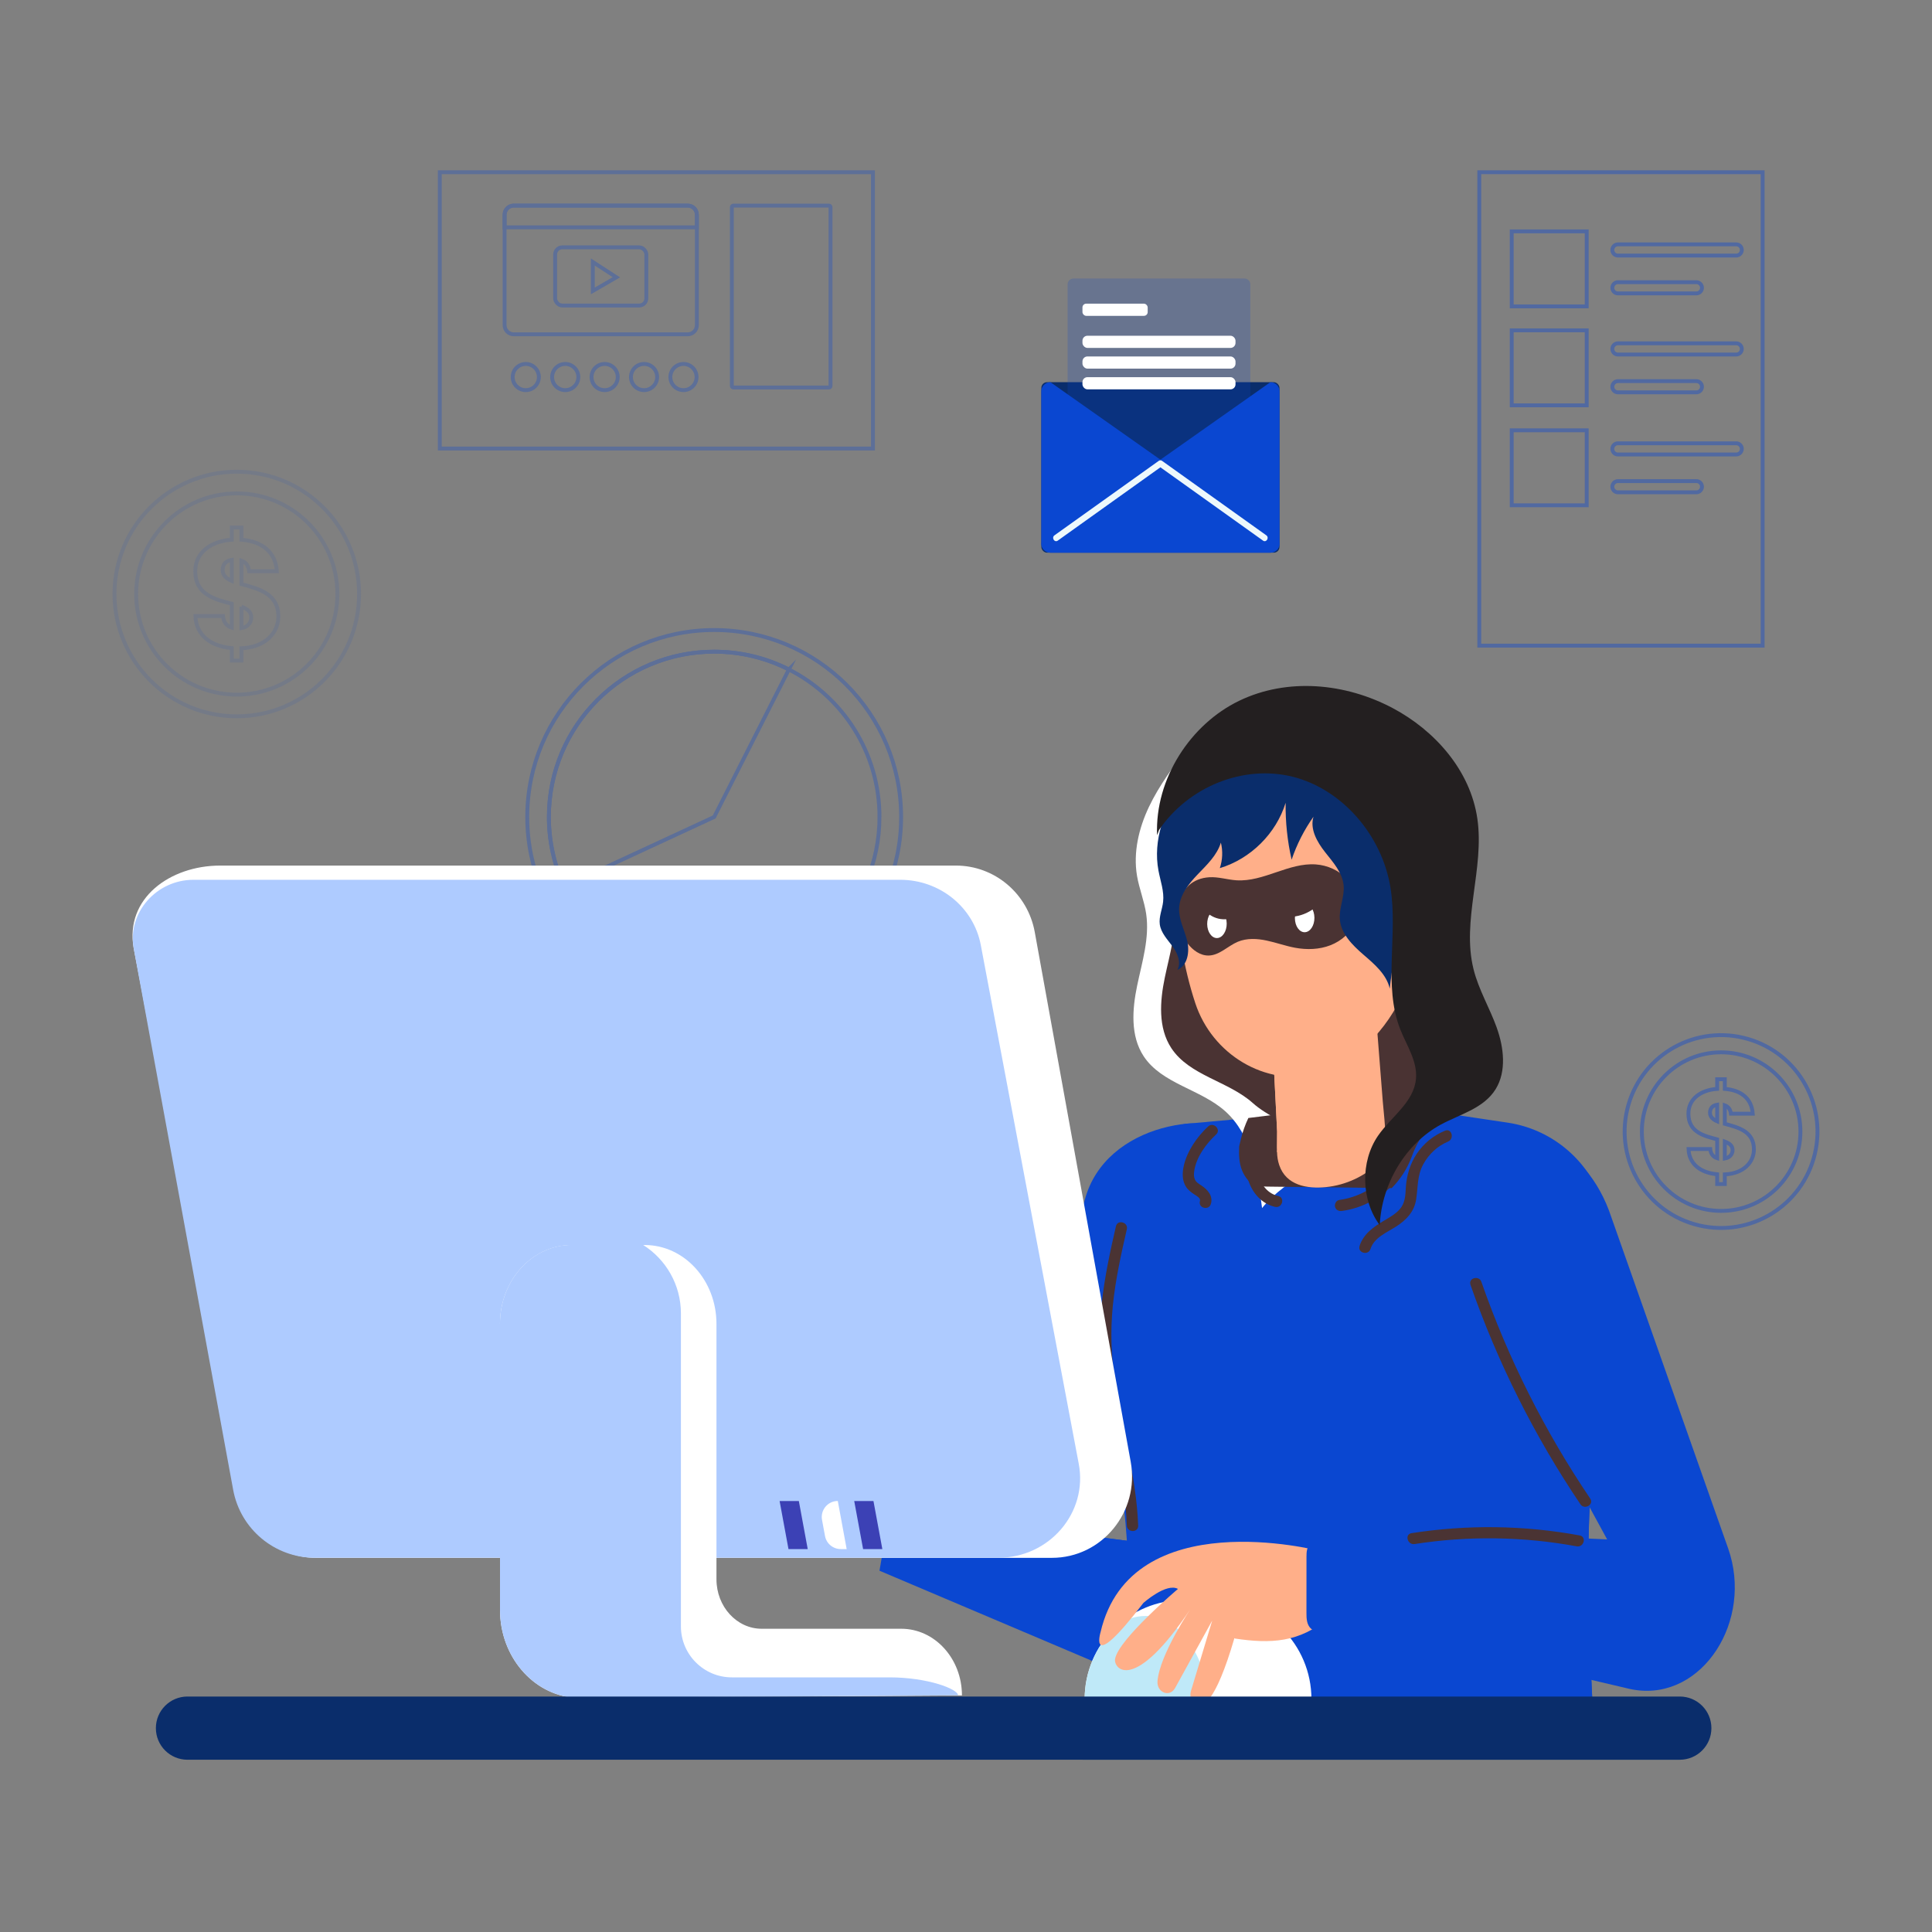 <svg xmlns="http://www.w3.org/2000/svg" viewBox="0 0 500 500"><rect x="0" y="0" width="500" height="500" fill="#808080" stroke="none"/><defs><style>.cls-1{opacity:.1;}.cls-2{fill:#edf8fc;}.cls-3,.cls-4{fill:#ffaf89;}.cls-5{fill:#fff;}.cls-6{fill:#aecbff;}.cls-7{fill:#231f20;}.cls-8,.cls-9{fill:#0a47d1;}.cls-10{fill:#0a2d6b;}.cls-11{fill:#3c41b5;}.cls-12,.cls-13{fill:#4a3333;}.cls-13,.cls-14,.cls-4,.cls-15{mix-blend-mode:multiply;}.cls-14{fill:#bfe9f8;}.cls-9{opacity:.2;}.cls-16{fill:none;stroke:#0a47d1;stroke-miterlimit:10;}.cls-17{opacity:.3;}.cls-18{opacity:.4;}.cls-19{isolation:isolate;}</style></defs><g class="cls-19"><g id="Layer_1"><g><g class="cls-18"><g><circle class="cls-16" cx="445.43" cy="292.86" r="24.95" transform="translate(58.06 659.09) rotate(-76.72)"></circle><circle class="cls-16" cx="445.43" cy="292.86" r="20.52"></circle></g><path class="cls-16" d="M444.4,303.9c-4.2-.37-7.26-2.56-7.41-6.54h5.62c.12,1.26,.74,2.04,1.79,2.38v-4.88c-3.3-.86-7.44-1.79-7.44-6.64,0-3.86,3.24-6.14,7.44-6.42v-2.5h1.98v2.5c4.23,.34,6.95,2.5,7.23,6.42h-5.65c-.13-1.14-.71-1.85-1.58-2.16v4.78c3.3,.93,7.53,1.82,7.53,6.61,0,3.33-2.65,6.27-7.53,6.48v2.5h-1.98v-2.53Zm0-13.71v-4.29c-1.14,.19-1.85,.86-1.85,2.07,0,1.08,.74,1.73,1.85,2.22Zm1.98,5.25v4.38c1.23-.22,2.01-1.05,2.01-2.19s-.8-1.73-2.01-2.19Z"></path></g><g class="cls-1"><g><circle class="cls-16" cx="61.28" cy="153.73" r="31.65"></circle><circle class="cls-16" cx="61.28" cy="153.73" r="26.04"></circle></g><path class="cls-16" d="M59.97,167.73c-5.33-.47-9.21-3.25-9.4-8.3h7.13c.16,1.6,.94,2.58,2.27,3.01v-6.19c-4.19-1.1-9.44-2.27-9.44-8.42,0-4.9,4.12-7.8,9.44-8.15v-3.17h2.51v3.17c5.37,.43,8.81,3.17,9.17,8.15h-7.17c-.16-1.45-.9-2.35-2-2.74v6.07c4.19,1.18,9.56,2.31,9.56,8.39,0,4.23-3.37,7.95-9.56,8.23v3.17h-2.51v-3.21Zm0-17.39v-5.45c-1.45,.24-2.35,1.1-2.35,2.63,0,1.37,.94,2.19,2.35,2.82Zm2.51,6.66v5.56c1.57-.27,2.55-1.33,2.55-2.78s-1.02-2.19-2.55-2.78Z"></path></g><g class="cls-17"><rect class="cls-16" x="113.82" y="44.57" width="112.1" height="71.51"></rect><g><g><path class="cls-16" d="M180.35,55.58v28.56c0,1.31-1.06,2.38-2.37,2.38h-45.02c-1.31,0-2.37-1.06-2.37-2.38v-28.56c0-1.31,1.06-2.37,2.37-2.37h45.02c1.31,0,2.37,1.06,2.37,2.37Z"></path><path class="cls-16" d="M180.35,55.58v3.25h-49.76v-3.25c0-1.31,1.06-2.37,2.37-2.37h45.02c1.31,0,2.37,1.06,2.37,2.37Z"></path></g><g><rect class="cls-16" x="143.67" y="64.01" width="23.6" height="15.06" rx="1.85" ry="1.85"></rect><polygon class="cls-16" points="153.42 75.29 153.42 67.8 159.52 71.76 153.42 75.29"></polygon></g></g><g><path class="cls-16" d="M139.46,97.58c0,1.87-1.52,3.39-3.39,3.39s-3.39-1.52-3.39-3.39,1.52-3.39,3.39-3.39,3.39,1.52,3.39,3.39Z"></path><path class="cls-16" d="M149.67,97.58c0,1.87-1.52,3.39-3.39,3.39s-3.39-1.52-3.39-3.39,1.52-3.39,3.39-3.39,3.39,1.52,3.39,3.39Z"></path><path class="cls-16" d="M159.87,97.58c0,1.87-1.52,3.39-3.39,3.39s-3.39-1.52-3.39-3.39,1.52-3.39,3.39-3.39,3.39,1.52,3.39,3.39Z"></path><path class="cls-16" d="M170.07,97.58c0,1.87-1.52,3.39-3.39,3.39s-3.39-1.52-3.39-3.39,1.52-3.39,3.39-3.39,3.39,1.52,3.39,3.39Z"></path><path class="cls-16" d="M180.27,97.58c0,1.87-1.52,3.39-3.39,3.39s-3.39-1.52-3.39-3.39,1.52-3.39,3.39-3.39,3.39,1.52,3.39,3.39Z"></path></g><rect class="cls-16" x="189.4" y="53.21" width="25.54" height="47.08" rx=".39" ry=".39"></rect></g><g class="cls-18"><rect class="cls-16" x="382.84" y="44.57" width="73.33" height="122.52"></rect><g><g><path class="cls-16" d="M449.33,117.62h-30.61c-.8,0-1.45-.65-1.45-1.45h0c0-.8,.65-1.45,1.45-1.45h30.61c.8,0,1.45,.65,1.45,1.45h0c0,.8-.65,1.45-1.45,1.45Z"></path><path class="cls-16" d="M439.02,127.41h-20.3c-.8,0-1.45-.65-1.45-1.45h0c0-.8,.65-1.45,1.45-1.45h20.3c.8,0,1.45,.65,1.45,1.45h0c0,.8-.65,1.45-1.45,1.45Z"></path></g><rect class="cls-16" x="391.23" y="111.36" width="19.41" height="19.41"></rect></g><g><g><path class="cls-16" d="M449.33,91.75h-30.61c-.8,0-1.45-.65-1.45-1.45h0c0-.8,.65-1.45,1.45-1.45h30.61c.8,0,1.45,.65,1.45,1.45h0c0,.8-.65,1.45-1.45,1.45Z"></path><path class="cls-16" d="M439.02,101.54h-20.3c-.8,0-1.45-.65-1.45-1.45h0c0-.8,.65-1.45,1.45-1.45h20.3c.8,0,1.45,.65,1.45,1.45h0c0,.8-.65,1.45-1.45,1.45Z"></path></g><rect class="cls-16" x="391.23" y="85.49" width="19.41" height="19.41"></rect></g><g><g><path class="cls-16" d="M449.33,66.14h-30.61c-.8,0-1.45-.65-1.45-1.45h0c0-.8,.65-1.45,1.45-1.45h30.61c.8,0,1.45,.65,1.45,1.45h0c0,.8-.65,1.45-1.45,1.45Z"></path><path class="cls-16" d="M439.02,75.93h-20.3c-.8,0-1.45-.65-1.45-1.45h0c0-.8,.65-1.45,1.45-1.45h20.3c.8,0,1.45,.65,1.45,1.45h0c0,.8-.65,1.45-1.45,1.45Z"></path></g><rect class="cls-16" x="391.23" y="59.88" width="19.41" height="19.41"></rect></g></g><g class="cls-17"><circle class="cls-16" cx="184.83" cy="211.43" r="48.38"></circle><g><path class="cls-16" d="M227.61,211.43c0,23.63-19.16,42.78-42.78,42.78-17.2,0-32.03-10.15-38.82-24.79-2.54-5.47-3.96-11.56-3.96-17.99,0-23.62,19.15-42.78,42.78-42.78,6.96,0,13.52,1.66,19.33,4.61,13.91,7.06,23.45,21.51,23.45,38.17Z"></path><path class="cls-16" d="M204.16,173.26l-19.33,38.17-38.82,17.99c-2.54-5.47-3.96-11.56-3.96-17.99,0-23.62,19.15-42.78,42.78-42.78,6.96,0,13.52,1.66,19.33,4.61Z"></path></g></g><g><g><g><g><path class="cls-8" d="M227.61,406.5l54.56,23.14,11.89,5.04,12.24,5.18c.44,.18,.88,.32,1.29,.47,16.78,5.56,33.27-12.48,29.93-32.04-.32-1.9-.67-3.95-1.05-6.21-4.86-28.64-14.12-82.88-14.18-83.21-2.37-16.02-5.65-28.94-14.91-28.09-17.92,1.61-38.19,16.55-21,49.35l18.57,54.45,2.11,6.15-12.8-1.64-13.94-1.79-50.02-6.44-2.69,15.64Z"></path><path class="cls-8" d="M280.32,397.3c1.32,10.72,1.93,21.53,1.84,32.33l11.89,5.04c.26-3.16,.41-6.36,.53-9.55,.82,.15,1.76-.29,1.67-1.35-.67-8.23-1.17-16.49-1.99-24.69l-13.94-1.79Z"></path></g><path class="cls-8" d="M421.93,330.97c-1.38,5.01-2.67,10.1-3.78,15.26-.58,2.61-1.14,5.21-1.67,7.82-1.67,8.35-3.01,16.78-4.13,24.98-2.08,15.29-1.4,42.61,.3,71.26h-122.51c.99-12.54,1.87-24.93,1.9-36.99,0-2.61-.03-5.16-.09-7.71-.14-5.12-.5-10.19-1.05-15.2-.03-.35-.06-.7-.12-1.08-1.41-12.42-2.99-24.07-4.66-34.53-2.22-14.44,1.26-29.96,5.42-42.03,2.14-6.21,4.48-11.51,6.27-15.26,1.79-3.77,5.42-6.32,9.58-6.7l4.74-.41,.21-.03,3.86-.35,1.79-.15,.32-.06,4.39-.38,.37-.07,.13-.02,3.84-.47,6.94-.87,6.79-.85,4.25-.21,.67-.03c2.38-.09,4.78-.14,7.15-.14,2.14,0,4.25,.05,6.38,.14,2.41,.06,4.84,.24,7.24,.44,.74,.06,1.47,.13,2.21,.2,1.36,.13,2.72,.27,4.09,.45h.05c.33,.05,.71,.11,1.06,.14,.03,0,.12,.03,.23,.03,.07,.01,.16,.02,.26,.04,.45,.07,1.19,.17,2.17,.31,3.02,.44,8.23,1.23,13.71,2.05,12.07,1.82,21.88,10.63,25.1,22.41,1.52,5.62,3.43,11.48,5.65,16.08,.27,.61,.62,1.26,.94,1.93Z"></path><path class="cls-5" d="M372.46,245.26c-1.19-7.47-.9-15.08-1.46-22.62-.56-7.54-2.08-15.27-6.4-21.47-4-5.73-10.15-9.73-16.73-12.1-6.58-2.38-13.6-3.25-20.58-3.7l-19.85,8.02c-3.71,4.9-7.44,9.85-10.08,15.4-2.64,5.55-4.13,11.83-3.1,17.89,.57,3.33,1.88,6.51,2.37,9.85,.91,6.21-1.06,12.42-2.34,18.56-1.28,6.14-1.77,13,1.68,18.25,4.71,7.17,14.73,8.52,21.12,14.25,6.81,6.1,8.38,15.99,9.53,25.06,6.56-8.04,16.84-11.79,26.28-16.09,9.44-4.3,19.23-10.35,22.44-20.21,3.27-10.02-1.22-20.69-2.88-31.1Z"></path><g class="cls-15"><path class="cls-12" d="M379.62,243.16c-1.19-7.47-.9-15.08-1.46-22.62-.56-7.54-2.08-15.27-6.4-21.47-4-5.73-10.15-9.73-16.73-12.1-6.58-2.38-13.6-3.25-20.58-3.7l-19.85,8.02c-3.71,4.9-7.44,9.85-10.08,15.4-2.64,5.55-4.13,11.83-3.1,17.89,.57,3.33,1.88,6.51,2.37,9.85,.91,6.21-1.06,12.42-2.34,18.56-1.28,6.14-1.77,13,1.68,18.25,4.71,7.17,14.73,8.52,21.12,14.25,6.81,6.1,26.37,13.27,35.81,8.97,9.44-4.3,19.23-10.35,22.44-20.21,3.27-10.02-1.22-20.69-2.88-31.1Z"></path></g><path class="cls-12" d="M374.1,288.15c-.11,0-.2-.03-.23-.03-.35-.03-.73-.09-1.06-.14h-.05c-1.37-.18-2.73-.32-4.09-.45-.74-.07-1.47-.14-2.21-.2-2.4-.2-4.83-.38-7.24-.44-2.13-.09-4.24-.14-6.38-.14-2.37,0-4.77,.05-7.15,.14l-.67,.03-4.25,.21-6.79,.85-6.94,.87-3.84,.47-.13,.02c-.81,1.71-1.46,3.51-1.91,5.39l-.45,1.86c0,.07-.02,.14-.02,.21-.09,2.08-.03,4.19,.77,6.15,.6,1.48,1.62,2.7,2.72,3.86,1.23,.2,2.52,.26,3.73,.28,10.75,.13,21.5,.26,32.25,.39,2.31-2.32,4.07-5.09,5.24-8.26,1.64-4.49,4.48-8.65,8.82-10.87,.05-.05,.1-.11,.15-.16-.1-.02-.19-.03-.26-.04Z"></path><path class="cls-8" d="M371.16,317.44c1.04-3.99,2.58-7.9,4.48-11.66,0,.52,0,1.03,.02,1.55,.1,3.58,.54,7.21,1.55,10.66,.92,3.14,2.24,6.14,3.64,9.09,3.13,6.62,6.2,13.26,9.54,19.77,3.41,6.67,6.9,13.34,11.01,19.6,3.49,5.32,7.26,10.44,10.57,15.87-1.59,15.73-.9,41.26,.69,67.96h-30.21c.04-5.8-.11-11.61-.42-17.4-1.38-25.76-5.73-51.21-9.75-76.65-1.06-6.73-1.91-13.5-2.22-20.3-.28-6.13-.44-12.51,1.12-18.49Z"></path><g><path class="cls-13" d="M351.85,322.46c1.02-3.17,3.7-5,6.44-6.62,1.4-.83,2.88-1.66,3.97-2.9,1.36-1.55,1.46-3.48,1.56-5.44,.34-6.63,3.93-12.29,10.15-14.88,1.74-.72,2.5,2.11,.78,2.82-2.75,1.14-5.01,3.29-6.42,5.89-1.6,2.93-1.33,5.9-1.83,9.08-.5,3.2-2.56,5.34-5.2,7.03-2.41,1.54-5.67,2.83-6.62,5.79-.57,1.79-3.4,1.02-2.82-.78Z"></path><path class="cls-13" d="M306.34,301.77c.89-3.89,3.43-7.55,6.32-10.24,1.38-1.28,3.46,.79,2.07,2.07-2.61,2.42-5.15,5.88-5.67,9.49-.1,.67-.12,1.43,.14,2.07,.32,.81,1.05,1.2,1.74,1.66,1.61,1.06,3.06,2.7,2.43,4.77-.55,1.8-3.37,1.03-2.82-.78,.22-.74-.84-1.29-1.34-1.62-.87-.57-1.69-1.16-2.26-2.04-1.03-1.58-1-3.61-.6-5.38Z"></path></g><g><path class="cls-3" d="M358.69,294.92c.16,2.04-.19,4.3-1.7,5.8-3.68,3.67-8.65,5.98-13.82,6.5-4.9,.49-10.31-.43-12.1-5.68-.37-1.09-.55-2.24-.57-3.38l-.02-.24,.03-.33-.02-.64,.03-4.14-.82-16.18c.02-1.11,11.27-2.36,11.27-2.36l5.97-4.39,8.98-6.63,.41-.26v2.55s1.53,19.47,1.53,19.47l.43,4.65s.4,5.27,.4,5.27Z"></path><path class="cls-4" d="M350.16,267.92c1.24,12.89-6.92,25.37-19.66,30.25l-.02-.24,.03-.33-.02-.64,.03-4.14-.82-16.18c.02-1.11,.59-2.17,1.56-2.75l9.71,.39,5.97-4.39,3.22-1.97Z"></path><path class="cls-3" d="M304.12,229.69c-1.32-6.98,1.74-15.57,4.25-21.07,1.77-3.88,4.13-7.47,7.18-10.44,18.16-17.63,39.71-5.62,39.71-5.62,14.84,4.58,12.36,29.26,12.36,29.26,.04,1.36,.06,2.67,.08,3.95,.89-.19,1.79-.24,2.68-.03,4.45,1.05,6.86,7.01,5.37,13.32-1.38,5.86-5.63,9.9-9.8,9.61-2.49,10.85-8.89,20.53-18.37,26.51-.56,.36-1.12,.69-1.67,1-1.51,.85-3.2,1.45-5,1.87-13.56,3.16-27.22-5.21-31.57-18.44-3.06-9.28-4.62-19.34-5.22-29.92Z"></path><path class="cls-12" d="M348.59,227.45c-2.08-2.19-5.03-3.53-8.06-3.74-7-.5-13.5,4.55-20.51,4.11-2.36-.15-4.68-.93-7.04-.79-8.87,.54-10.22,11.18-5.64,17.13,1.33,1.73,3.29,3.18,5.47,3.13,2.81-.06,4.95-2.48,7.55-3.57,2.33-.97,4.99-.83,7.46-.3,2.47,.52,4.86,1.4,7.35,1.86,3.04,.56,6.26,.47,9.14-.65,2.88-1.12,5.41-3.33,6.55-6.2,1.28-3.24,.66-7.11-1.4-9.92-.27-.37-.56-.72-.88-1.05Z"></path><path class="cls-10" d="M374.37,206.72c-1.62-7.33-5.67-14.34-11.98-18.41-5.38-3.47-11.96-4.59-18.36-4.65-7.97-.07-16.08,1.45-23.03,5.37-4.14,2.33-7.82,5.57-10.56,9.43-1.56,1.44-3.02,2.98-4.34,4.66-4.9,6.23-7.75,14.41-6.29,22.2,.5,2.69,1.51,5.35,1.2,8.07-.22,1.96-1.12,3.87-.86,5.83,.3,2.19,1.96,3.89,3.27,5.66,1.31,1.77,2.35,4.2,1.27,6.12,2.68-1.09,3.23-4.72,2.55-7.53-.69-2.81-2.19-5.49-2.09-8.38,.12-3.42,2.45-6.34,4.82-8.81,2.37-2.47,5-4.94,5.99-8.22,.54,2.17,.44,4.49-.27,6.61,7.97-2.4,14.57-8.95,17.03-16.91-.07,4.95,.45,9.9,1.55,14.73,1.33-3.96,3.25-7.72,5.66-11.13-.98,3.2,.92,6.53,2.99,9.16,2.07,2.63,4.5,5.3,4.81,8.63,.27,2.94-1.21,5.82-.98,8.76,.3,3.76,3.26,6.7,6.12,9.17,2.86,2.46,5.98,5.11,6.8,8.79,1.06-10.53,3.93-20.87,8.44-30.44,2.4,.04,4.71,1.5,5.79,3.64,1.48-7.36,2.08-15.03,.46-22.36Z"></path><path class="cls-5" d="M340.17,237.5c.02,2.04-1.09,3.72-2.49,3.76-1.39,.04-2.54-1.57-2.56-3.61-.02-2.03,1.09-3.72,2.49-3.77,1.39-.04,2.54,1.57,2.56,3.61Z"></path><path class="cls-5" d="M317.47,239c.02,2.04-1.09,3.72-2.49,3.77-1.39,.04-2.54-1.57-2.56-3.61-.02-2.04,1.09-3.72,2.49-3.77,1.39-.04,2.54,1.57,2.56,3.61Z"></path><path class="cls-12" d="M343.64,230.05s.01,0,.02,.01c.09,.04,.2,.05,.3,.06-1.44,3.59-4.8,6.39-8.62,7.02-.6,.1-1.24,.15-1.81-.08-.57-.22-1.05-.78-.99-1.39,.06-.68,.7-1.14,1.32-1.43,1.28-.59,2.68-.84,4.06-1.12,1.38-.28,2.78-.61,3.98-1.34,.71-.43,1.32-1.03,1.75-1.73Z"></path><path class="cls-12" d="M319.07,237.3c-.43,.36-.93,.48-1.41,.55-3.18,.43-6.16-1.53-7.51-4.8,.31,.41,.66,.78,1.08,1.02,.03,.01,.05,.02,.08,.03,.24,.17,.5,.32,.77,.42,1,.37,2.12,.31,3.22,.21,1.1-.1,2.22-.24,3.26-.01,.51,.11,1.05,.38,1.15,1,.09,.56-.23,1.22-.65,1.58Z"></path></g><g><path class="cls-12" d="M346.54,310.56c9.61-1.32,17.05-9.28,17.39-19.04,.07-1.88,2.99-1.89,2.93,0-.38,10.95-8.62,20.36-19.54,21.87-.79,.11-1.56-.19-1.8-1.02-.2-.68,.24-1.69,1.02-1.8Z"></path><path class="cls-12" d="M324.91,293.6c.85-1.68,3.38-.2,2.53,1.48-1.42,2.79-2.46,6.13-1.64,9.26,.65,2.46,2.43,4.62,4.99,5.18,1.84,.4,1.06,3.22-.78,2.82-3.45-.75-6.01-3.69-6.97-6.99-1.15-3.97,.06-8.18,1.87-11.75Z"></path></g></g><g><path class="cls-5" d="M280.71,439.74h58.69c0-14.17-11.48-25.66-25.66-25.66h-7.38c-3.49,0-6.82,.7-9.84,1.96-3.13,1.29-5.95,3.19-8.32,5.54-4.63,4.66-7.5,11.07-7.5,18.16Z"></path><path class="cls-14" d="M280.71,439.74h31.66c0-7.03-2.82-13.4-7.41-18.03-4.52-4.57-12.09-4.7-16.68-.2-.02,.02-.05,.05-.07,.07-4.63,4.66-7.5,11.07-7.5,18.16Z"></path></g><path class="cls-3" d="M341.23,401.31s-48.54-12.55-56.4,21.07c0,0-3.43,11.38,11.08-7.54,0,0,5.92-5.29,8.95-3.63,0,0-15.43,13.05-16.28,18.12-.43,2.58,4.87,9.07,19.61-13.07,0,0-8.04,11.9-8.63,18.79-.25,2.98,3.16,4.33,4.56,1.8l9.6-17.45-5.49,18.18c-.4,1.33,0,2.88,1.06,3.57,1.8,1.16,5.22-.24,10.18-17.22h0c.05,.04,.1,.12,.17,.13,9.11,1.36,16.72,1.1,24.3-5.47l1.3-1.96-4-15.31Z"></path><path class="cls-8" d="M338.13,402.61c0-.79,.02-1.64,.46-2.29,1.06-1.59,3.47-.95,5.32-.49,4.63,1.16,9.49,0,14.18-.88,15.04-2.84,57.84-.55,57.84-.55l-3.11-5.7-27.53-50.5c-5.75-10.55-6.6-23.78-1.96-35.02,.05-.12,.09-.23,.14-.34,8.04-19.21,26.91-12.12,33.6,8.33,.1,.29,18.42,52.2,28.07,79.6,.76,2.14,1.46,4.12,2.09,5.92,6.61,18.72-6.6,39.3-24.06,36.66-.45-.06-.9-.15-1.36-.25l-21.87-5.14c-9.51,.18-19.59,3.1-28.25-.74-3.29-1.46-6.32-3.87-9.92-4.09-2.12-.13-4.2,.54-6.3,.84-2.1,.3-4.47,.14-6.01-1.33-1.2-1.14-1.75-2.95-3.18-3.77-2.11-1.21-5.22,.23-7.02-1.4-1.08-.98-1.16-2.62-1.15-4.08,0-4.93,0-9.85,.01-14.78Z"></path><g><path class="cls-13" d="M383.38,331.74c6.92,19.83,16.4,38.68,28.16,56.08,1.06,1.57-1.48,3.03-2.53,1.48-11.89-17.61-21.45-36.72-28.45-56.78-.62-1.78,2.21-2.55,2.82-.78Z"></path><path class="cls-13" d="M285.14,337.21c.73-6.7,2.15-13.29,3.66-19.85,.42-1.84,3.25-1.06,2.82,.78-1.5,6.53-2.95,13.1-3.62,19.77-.66,6.54-.43,13.06,.53,19.56,1.85,12.49,5.56,24.67,6.03,37.35,.07,1.88-2.86,1.88-2.93,0-.48-12.99-4.45-25.48-6.17-38.31-.86-6.43-1.02-12.85-.32-19.3Z"></path><path class="cls-13" d="M365.31,396.78c14.46-2.25,29.13-2.06,43.52,.59,1.85,.34,1.07,3.16-.78,2.82-13.84-2.55-28.06-2.76-41.96-.59-1.84,.29-2.64-2.53-.78-2.82Z"></path></g></g><g><path class="cls-5" d="M272.23,403.17H81.81c-10.02,0-18.6-7.25-20.41-17.24l-26.8-140.52c-2.34-12.93,9.42-21.4,22.38-21.4H247.39c10.02,0,18.61,7.25,20.41,17.24l24.83,137.08c2.34,12.93-7.45,24.84-20.41,24.84Z"></path><path class="cls-6" d="M279.18,378.83l-25.35-134.25c-1.85-9.78-10.61-16.89-20.84-16.89H50.05c-9.45,0-17.08,8.39-15.46,17.7,.01,.07,.02,.13,.04,.2l25.71,139.96c1.87,10.2,10.76,17.6,21.13,17.6h176.88c13.23,0,23.23-11.67,20.83-24.33Z"></path><g><path class="cls-5" d="M217.59,400.91h1.53l-2.3-12.46h0c-2.59,0-4.55,2.35-4.08,4.9l.77,4.16c.36,1.97,2.08,3.39,4.08,3.39Z"></path><polygon class="cls-11" points="204.06 400.91 209.04 400.91 206.74 388.46 201.76 388.46 204.06 400.91"></polygon><polygon class="cls-11" points="223.37 400.91 228.35 400.91 226.05 388.46 221.07 388.46 223.37 400.91"></polygon></g><path class="cls-5" d="M129.4,342.61v74.01c0,12.04,8.49,21.91,19.24,22.76,.53,.03,1.08,.06,1.64,.06l97.67-.67h1c0-9.52-7.03-17.25-15.7-17.25h-36.14c-6.44,0-11.69-5.74-11.69-12.8v-66.1c0-11.28-8.32-20.41-18.57-20.41h-18.89c-10.25,0-18.57,9.14-18.57,20.41Z"></path><path class="cls-6" d="M129.4,342.61v74.01c0,12.04,8.49,21.91,19.24,22.76l99.31-.62c-.03-1.67-7.94-4.66-17.72-4.66h-40.83c-7.26,0-13.18-5.92-13.18-13.18v-81.01c0-7.44-3.9-14-9.78-17.72h-18.48c-10.25,0-18.57,9.14-18.57,20.41Z"></path></g></g><path class="cls-10" d="M434.73,439.06H48.52c-4.52,0-8.18,3.66-8.18,8.18s3.66,8.18,8.18,8.18H434.73c4.52,0,8.18-3.66,8.18-8.18s-3.66-8.18-8.18-8.18Z"></path><g><rect class="cls-10" x="269.5" y="98.91" width="61.63" height="44.12" rx="1.46" ry="1.46"></rect><path class="cls-9" d="M277.83,72.08h44.23c.85,0,1.53,.69,1.53,1.53v54.2h-47.3v-54.2c0-.85,.69-1.53,1.53-1.53Z"></path><g><rect class="cls-5" x="280.14" y="78.59" width="16.88" height="3.15" rx=".97" ry=".97"></rect><rect class="cls-5" x="280.14" y="86.89" width="39.61" height="3.15" rx="1.29" ry="1.29"></rect><rect class="cls-5" x="280.14" y="92.25" width="39.61" height="3.15" rx="1.29" ry="1.29"></rect><rect class="cls-5" x="280.14" y="97.61" width="39.61" height="3.15" rx="1.29" ry="1.29"></rect></g><g><path class="cls-8" d="M271.86,143.03h56.9c1.31,0,2.36-1.06,2.36-2.36l-59.27-41.76c-1.31,0-2.36,1.06-2.36,2.36v39.4c0,1.31,1.06,2.36,2.36,2.36Z"></path><path class="cls-8" d="M328.77,143.03h-56.9c-1.31,0-2.36-1.06-2.36-2.36l59.27-41.76c1.31,0,2.36,1.06,2.36,2.36v39.4c0,1.31-1.06,2.36-2.36,2.36Z"></path><path class="cls-2" d="M327.72,138.54c-8.99-6.42-17.98-12.84-26.98-19.27-.04-.03-.08-.03-.12-.06-.05-.03-.1-.06-.16-.07-.05-.01-.1,0-.15,0-.05,0-.1,0-.15,0-.06,.01-.11,.04-.16,.07-.04,.02-.08,.03-.12,.06-8.99,6.42-17.98,12.84-26.98,19.27-.84,.6,0,1.98,.85,1.37,8.85-6.32,17.7-12.64,26.56-18.97,8.85,6.32,17.7,12.64,26.56,18.97,.85,.61,1.69-.77,.85-1.37Z"></path></g></g><path class="cls-7" d="M387.37,265.99c-1.84-5.13-4.7-9.85-6.02-15.16-3.14-12.62,2.86-26.03,.99-38.94-1.83-12.64-11.13-22.89-21.83-28.59-12.3-6.55-27.31-7.97-39.83-1.93s-21.81,20.09-21.23,34.78l.5-1.35c7.67-11.28,21.9-16.95,34.59-13.78,12.69,3.17,23.11,15,25.32,28.75,1.95,12.16-1.95,25.3,2.54,36.66,1.65,4.17,4.42,8.17,4.06,12.68-.5,6.15-6.4,9.85-9.82,14.81-4.61,6.68-4.42,16.67,.44,23.14,.5-10.81,6.75-21.11,15.77-26,5.01-2.72,11.13-4.18,14.23-9.2,2.83-4.59,2.13-10.73,.28-15.87Z"></path></g></g></g></svg>